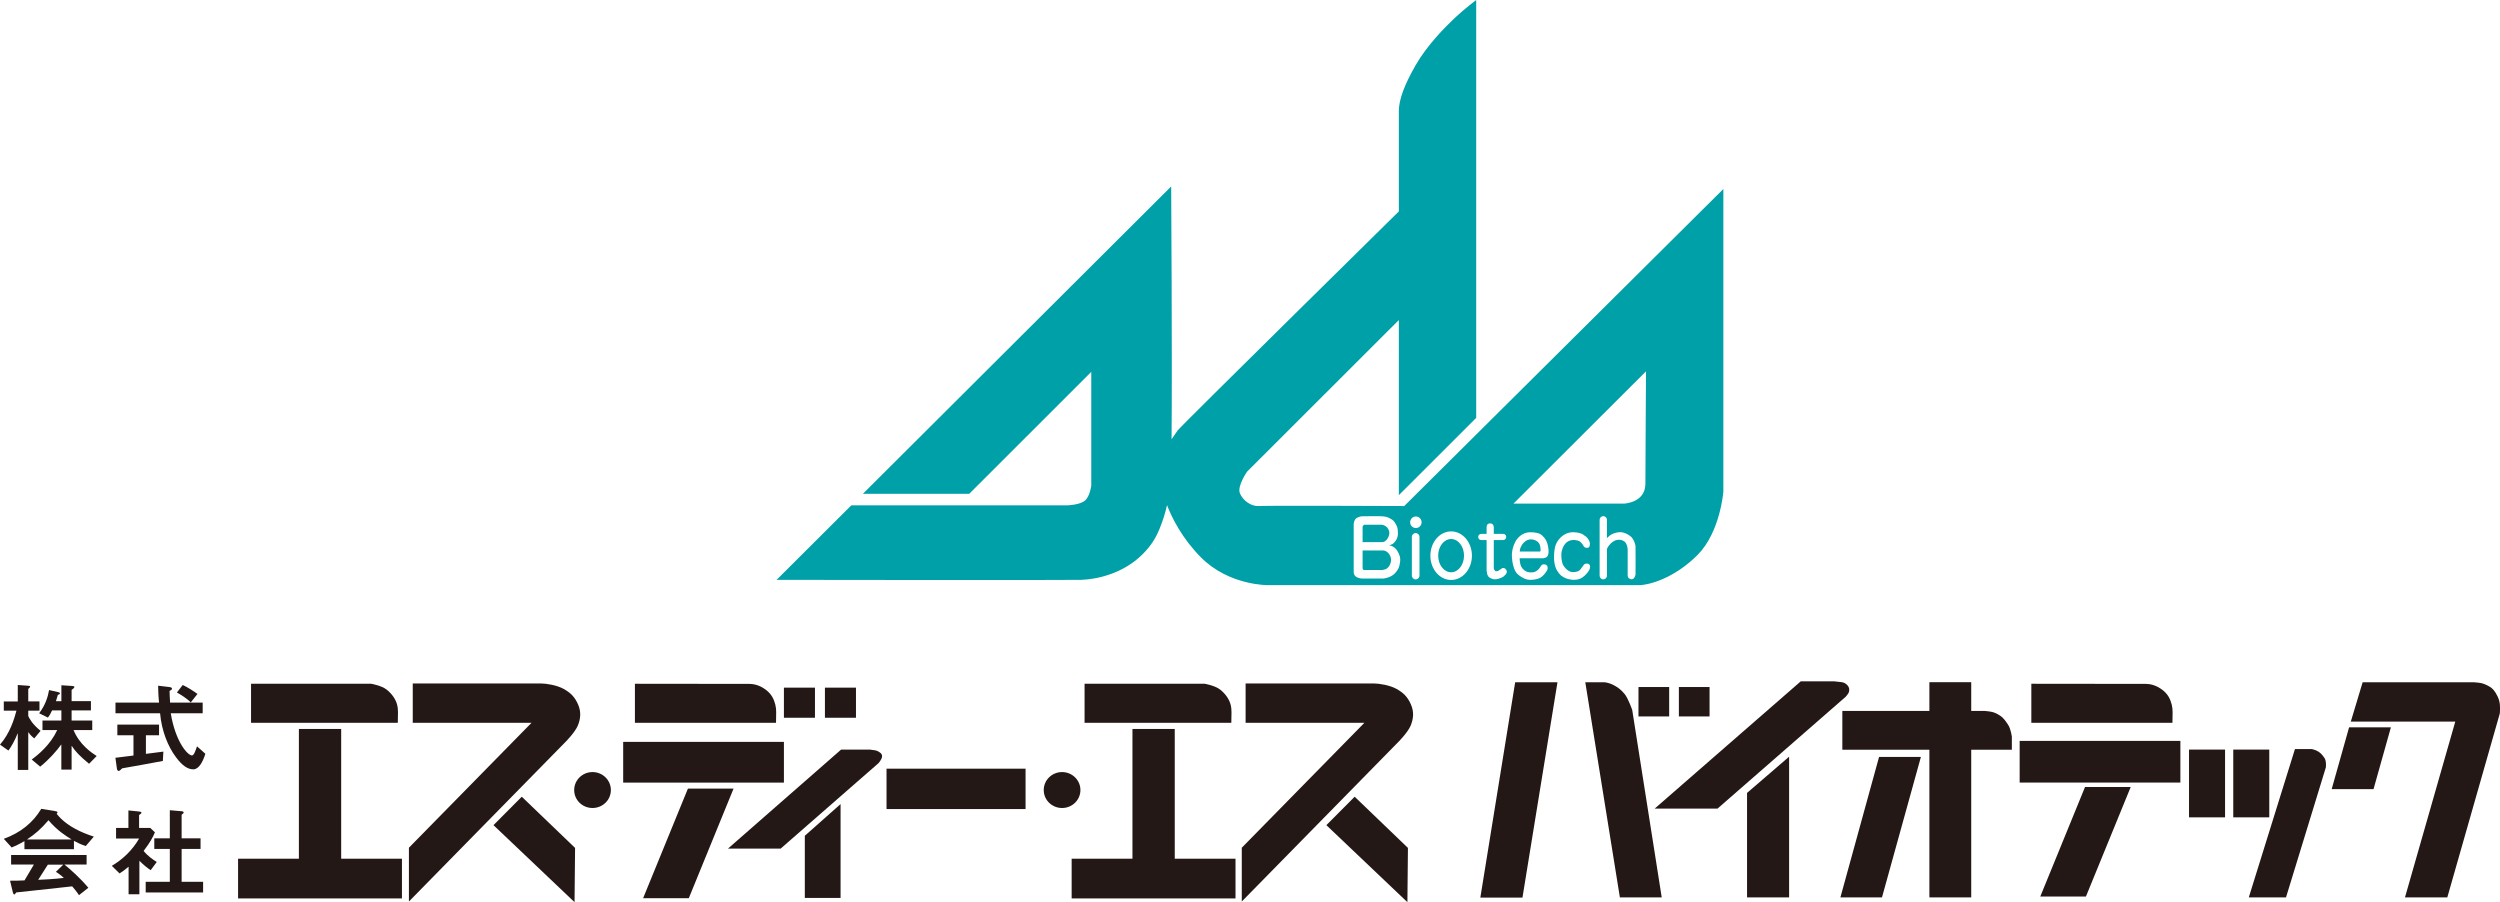 <svg width="230" height="83" viewBox="0 0 230 83" fill="none" xmlns="http://www.w3.org/2000/svg">
<g clip-path="url(#clip0_17_2)">
<path d="M127.209 50.64H125.359V52.303C125.359 52.303 125.4 52.437 125.477 52.437H127.181C127.181 52.437 127.445 52.397 127.55 52.332C127.656 52.267 127.814 52.105 127.891 51.918C127.972 51.731 128.037 51.411 127.879 51.107C127.721 50.799 127.469 50.64 127.205 50.64H127.209Z" fill="#00A0A8"/>
<path d="M127.672 49.513C127.79 49.314 127.871 49.075 127.789 48.836C127.7 48.568 127.579 48.474 127.432 48.381C127.286 48.288 127.104 48.276 127.104 48.276H125.505C125.505 48.276 125.359 48.381 125.359 48.45V49.874H127.128C127.327 49.874 127.489 49.817 127.672 49.517V49.513Z" fill="#00A0A8"/>
<path d="M141.181 49.683C140.942 49.59 140.638 49.59 140.362 49.776C140.086 49.963 139.989 50.178 139.899 50.365C139.81 50.551 139.822 50.738 139.822 50.738H141.672C141.672 50.738 141.725 50.75 141.737 50.628C141.749 50.511 141.672 50.138 141.672 50.138C141.567 49.898 141.421 49.776 141.186 49.683H141.181Z" fill="#00A0A8"/>
<path d="M129.193 46.556C129.193 46.556 116.556 46.499 115.838 46.556C115.12 46.613 114.349 46.057 114.073 45.388C113.797 44.723 114.734 43.388 114.734 43.388L128.694 29.443V45.554L135.81 38.444V0C135.81 0 134.707 0.832 133.822 1.667C132.938 2.503 131.287 4.166 130.236 6.003C129.189 7.836 128.694 9.175 128.694 10.225V19.449C128.694 19.449 108.551 39.283 108.332 39.616C108.219 39.79 107.984 40.127 107.785 40.411C107.85 32.915 107.748 17.153 107.748 17.153L79.386 45.432H89.167L100.397 34.209V44.682C100.397 44.682 100.279 45.668 99.809 46.061C99.338 46.455 98.206 46.491 98.206 46.491H78.323L71.447 53.346C71.447 53.346 98.048 53.386 99.456 53.346C100.864 53.305 103.326 52.794 105.127 50.981C105.87 50.231 106.316 49.549 106.693 48.616C106.981 47.907 107.201 47.209 107.367 46.471C107.825 47.671 108.767 49.545 110.487 51.277C113.079 53.889 116.665 53.833 116.665 53.833H150.768C151.762 53.833 154.078 53.163 156.176 51.054C158.273 48.941 158.549 45.221 158.549 45.221V17.389L129.193 46.552V46.556ZM128.808 51.695C128.743 52.19 128.65 52.393 128.345 52.733C127.96 53.159 127.286 53.224 127.286 53.224H125.307C125.173 53.224 124.869 53.171 124.698 53.013C124.524 52.851 124.54 52.612 124.54 52.612V48.207C124.54 48.207 124.552 47.939 124.698 47.757C124.844 47.57 125.242 47.501 125.242 47.501C125.242 47.501 126.909 47.473 127.197 47.501C127.595 47.542 127.623 47.57 127.871 47.688C128.147 47.821 128.28 47.984 128.357 48.126C128.504 48.393 128.609 48.483 128.609 49.071C128.609 49.549 128.366 49.825 128.211 49.975C128.078 50.109 127.802 50.162 127.802 50.162C128.317 50.267 128.516 50.624 128.516 50.624C128.755 50.997 128.861 51.297 128.808 51.691V51.695ZM130.593 52.948C130.593 53.143 130.435 53.305 130.24 53.305C130.045 53.305 129.891 53.147 129.891 52.948V49.395C129.891 49.2 130.049 49.042 130.24 49.042C130.431 49.042 130.593 49.2 130.593 49.395V52.948ZM130.26 48.58C129.968 48.58 129.733 48.341 129.733 48.049C129.733 47.757 129.968 47.517 130.26 47.517C130.552 47.517 130.788 47.757 130.788 48.049C130.788 48.341 130.552 48.58 130.26 48.58ZM133.506 53.358C132.451 53.358 131.595 52.356 131.595 51.123C131.595 49.89 132.451 48.888 133.506 48.888C134.561 48.888 135.417 49.89 135.417 51.123C135.417 52.356 134.561 53.358 133.506 53.358ZM138.617 52.664C138.589 52.798 138.553 52.81 138.419 52.956C138.285 53.102 138.102 53.167 137.903 53.232C137.705 53.297 137.494 53.313 137.348 53.273C137.202 53.232 137.003 53.151 136.901 53.005C136.796 52.859 136.768 52.474 136.768 52.474V49.687H136.277C136.118 49.687 135.993 49.557 135.993 49.399C135.993 49.241 136.118 49.115 136.277 49.115H136.768V48.495C136.768 48.495 136.743 48.15 137.096 48.15C137.449 48.15 137.429 48.535 137.429 48.535V49.115H138.289C138.447 49.115 138.573 49.241 138.573 49.399C138.573 49.557 138.447 49.687 138.289 49.687H137.429V52.287C137.429 52.38 137.494 52.433 137.546 52.514C137.599 52.596 137.81 52.531 137.81 52.531C137.81 52.531 138.155 52.303 138.22 52.263C138.285 52.222 138.459 52.275 138.508 52.344C138.642 52.514 138.638 52.559 138.613 52.664H138.617ZM142.459 50.843C142.447 51.054 142.394 51.147 142.301 51.241C142.208 51.334 141.985 51.358 141.985 51.358H139.806C139.806 51.358 139.806 51.865 139.964 52.145C140.123 52.425 140.362 52.571 140.549 52.624C140.731 52.677 141.039 52.677 141.21 52.608C141.38 52.543 141.591 52.356 141.672 52.21C141.753 52.064 141.843 51.959 141.936 51.93C142.029 51.902 142.212 51.918 142.305 52.011C142.399 52.105 142.399 52.303 142.358 52.409C142.317 52.514 142.159 52.766 141.96 52.952C141.762 53.139 141.603 53.261 141.117 53.326C140.658 53.386 140.378 53.326 140.046 53.127C139.717 52.928 139.465 52.766 139.291 52.275C139.121 51.784 139.104 51.395 139.092 51.091C139.08 50.782 139.173 50.304 139.396 49.866C139.62 49.428 140.017 49.119 140.415 49.014C140.812 48.908 141.409 48.986 141.672 49.119C141.936 49.253 142.252 49.626 142.358 50.012C142.463 50.397 142.476 50.624 142.463 50.839L142.459 50.843ZM146.253 52.344C146.228 52.437 146.042 52.742 145.762 52.985C145.486 53.224 145.247 53.33 144.877 53.342C144.411 53.358 144.046 53.196 144.046 53.196C143.717 53.062 143.502 52.9 143.255 52.502C142.91 51.959 142.922 51.026 143.056 50.361C143.19 49.695 143.863 48.949 144.735 48.965C145.608 48.977 145.831 49.338 145.831 49.338L145.806 49.282C146.326 49.671 146.269 50.069 146.269 50.069C146.269 50.069 146.269 50.202 146.216 50.296C146.163 50.389 146.098 50.401 145.952 50.401C145.806 50.401 145.701 50.267 145.677 50.215C145.648 50.162 145.518 49.922 145.32 49.801C145.121 49.683 144.67 49.614 144.326 49.772C143.981 49.935 143.758 50.332 143.676 50.718C143.595 51.107 143.664 51.715 143.81 51.983C143.956 52.251 144.228 52.514 144.484 52.596C144.788 52.689 145.169 52.596 145.303 52.486C145.433 52.38 145.644 52.024 145.725 51.942C145.806 51.861 146.017 51.792 146.176 51.902C146.334 52.011 146.297 52.186 146.253 52.34V52.344ZM150.46 52.904C150.46 52.904 150.407 53.09 150.326 53.184C150.237 53.289 150.143 53.318 150.009 53.277C149.875 53.236 149.746 53.155 149.746 52.944V50.523C149.746 50.523 149.705 49.992 149.429 49.805C149.153 49.618 148.808 49.618 148.533 49.752C148.309 49.858 147.997 50.129 147.839 50.502V52.961C147.839 53.147 147.689 53.301 147.502 53.301C147.316 53.301 147.165 53.147 147.165 52.961V47.825C147.165 47.635 147.316 47.485 147.502 47.485C147.689 47.485 147.839 47.635 147.839 47.825V49.509C147.932 49.411 148.086 49.261 148.257 49.168C148.537 49.01 148.946 48.917 149.275 48.981C149.608 49.046 150.017 49.286 150.176 49.513C150.334 49.736 150.456 50.073 150.468 50.255C150.484 50.442 150.468 52.904 150.468 52.904H150.46ZM151.377 44.499C151.377 46.276 149.393 46.333 149.393 46.333H139.238L151.433 34.164C151.433 34.164 151.377 42.719 151.377 44.499Z" fill="#00A0A8"/>
<path d="M133.502 49.59C132.844 49.59 132.313 50.275 132.313 51.119C132.313 51.963 132.844 52.648 133.502 52.648C134.159 52.648 134.69 51.963 134.69 51.119C134.69 50.275 134.159 49.59 133.502 49.59Z" fill="#00A0A8"/>
<path d="M3.148 67.936C2.998 67.81 2.779 67.619 2.621 67.376H2.6V70.832H1.635V67.485H1.615C1.367 68.138 1.002 68.751 0.775 69.051L0 68.507C0.925 67.449 1.314 66.135 1.513 65.384H0.349V64.533H1.635V63.02L2.495 63.081C2.657 63.089 2.771 63.101 2.771 63.162C2.771 63.235 2.694 63.287 2.6 63.381V64.528H3.631V65.38H2.6V65.879C2.734 66.151 2.962 66.605 3.732 67.238L3.148 67.936ZM6.588 66.289H8.487V67.165H6.767C7.307 68.495 8.402 69.238 8.893 69.554L8.195 70.268C7.278 69.513 6.929 69.12 6.609 68.633H6.588V70.803H5.643V68.507H5.623C5.246 69.039 4.515 69.883 3.696 70.531L2.921 69.879C3.546 69.408 4.641 68.512 5.266 67.165H3.907V66.289H5.647V65.356H4.795C4.617 65.725 4.532 65.863 4.41 66.017L3.599 65.62C4.175 64.869 4.402 64.127 4.515 63.486L5.311 63.665C5.432 63.693 5.517 63.725 5.517 63.782C5.517 63.855 5.424 63.892 5.319 63.936C5.27 64.082 5.205 64.346 5.148 64.508H5.647V63.044L6.58 63.105C6.666 63.105 6.844 63.121 6.844 63.202C6.844 63.283 6.722 63.373 6.588 63.474V64.504H8.365V65.356H6.588V66.289Z" fill="#231815"/>
<path d="M14.982 70.008C13.838 70.235 12.422 70.471 11.242 70.686C11.1 70.824 10.998 70.929 10.921 70.929C10.844 70.929 10.779 70.848 10.759 70.738L10.617 69.716C11.1 69.663 11.656 69.582 12.28 69.509V67.644H10.796V66.666H14.633V67.644H13.424V69.355C13.972 69.29 14.654 69.193 15.031 69.148L14.982 70.008ZM18.638 65.62H15.709C16.143 68.252 17.266 69.501 17.664 69.501C17.842 69.501 17.976 69.096 18.126 68.662L18.893 69.347C18.658 70.11 18.281 70.779 17.786 70.779C17.291 70.779 16.784 70.463 16.199 69.676C15.441 68.666 14.877 67.25 14.727 65.62H10.625V64.642H14.633C14.577 64.155 14.548 63.385 14.548 63.084L15.599 63.21C15.741 63.227 15.826 63.283 15.826 63.364C15.826 63.425 15.713 63.519 15.599 63.563C15.607 63.953 15.627 64.253 15.648 64.638H18.646V65.615L18.638 65.62ZM17.55 64.622C17.201 64.253 16.56 63.871 16.276 63.709L16.808 63.02C17.214 63.194 17.838 63.6 18.167 63.843L17.55 64.622Z" fill="#231815"/>
<path d="M7.891 77.837C7.392 77.674 7.067 77.5 6.803 77.358V78.125H2.248V77.382C1.757 77.67 1.452 77.808 1.075 77.97L0.349 77.171C1.911 76.603 3.035 75.679 3.797 74.413L5.027 74.612C5.225 74.648 5.29 74.673 5.29 74.722C5.29 74.774 5.262 74.823 5.213 74.876C5.327 75.018 5.554 75.257 5.599 75.302C6.325 76.007 7.339 76.551 8.633 76.969L7.887 77.837H7.891ZM7.266 82.359C7.079 82.051 6.868 81.816 6.641 81.544C6.029 81.605 3.108 81.941 1.493 82.104C1.428 82.197 1.359 82.294 1.314 82.294C1.25 82.294 1.209 82.177 1.181 82.096L0.925 81.025C1.424 81.025 1.663 81.025 2.256 80.996C2.588 80.445 3.031 79.686 3.116 79.54H1.022V78.66H7.968V79.54H5.927C6.475 79.982 7.307 80.708 8.13 81.674L7.27 82.351L7.266 82.359ZM6.568 77.228V77.212C6.126 76.952 5.254 76.409 4.463 75.46C3.745 76.291 3.241 76.725 2.507 77.212V77.228H6.572H6.568ZM5.822 79.548H4.402C4.081 80.055 3.968 80.238 3.513 80.944C3.931 80.927 5.006 80.879 5.874 80.769C5.704 80.615 5.517 80.445 5.14 80.209L5.822 79.548Z" fill="#231815"/>
<path d="M10.293 79.654C11.339 79.037 12.211 78.169 12.796 77.147H10.678V76.169H11.814V74.559L12.816 74.661C12.938 74.677 13.015 74.713 13.015 74.766C13.015 74.811 12.93 74.904 12.796 74.985V76.169H13.826L14.252 76.575C14.053 77.046 13.826 77.48 13.213 78.287C13.583 78.745 14.065 79.082 14.422 79.301L13.863 80.055C13.579 79.881 13.136 79.512 12.824 79.191V82.27H11.83V79.739C11.445 80.063 11.246 80.201 10.998 80.355L10.288 79.658L10.293 79.654ZM15.619 74.539L16.698 74.632C16.82 74.64 16.897 74.685 16.897 74.742C16.897 74.786 16.84 74.876 16.71 74.949V77.127H18.451V78.104H16.71V81.126H18.686V82.104H13.404V81.126H15.623V78.104H14.195V77.127H15.623V74.539H15.619Z" fill="#231815"/>
<path d="M31.389 79.001V67.064H27.498V79.001H21.903V82.655H36.979V79.001H31.389Z" fill="#231815"/>
<path d="M36.594 66.496H23.096V62.906H34.151C34.151 62.906 35.084 63.064 35.567 63.441C36.05 63.819 36.403 64.326 36.533 64.825C36.663 65.332 36.598 65.676 36.598 66.492L36.594 66.496Z" fill="#231815"/>
<path d="M71.394 66.496H58.412V62.906C58.412 62.906 68.485 62.918 68.915 62.918C69.507 62.918 70.023 63.121 70.505 63.498C70.988 63.876 71.199 64.322 71.329 64.825C71.455 65.332 71.394 65.676 71.394 66.492V66.496Z" fill="#231815"/>
<path d="M108.077 79.001V67.064H104.186V79.001H98.592V82.655H113.667V79.001H108.077Z" fill="#231815"/>
<path d="M113.282 66.496H99.78V62.906H110.836C110.836 62.906 111.769 63.064 112.251 63.441C112.734 63.819 113.087 64.326 113.217 64.825C113.347 65.332 113.282 65.676 113.282 66.492V66.496Z" fill="#231815"/>
<path d="M49.77 62.878H37.973V66.496H48.902L37.62 77.991V82.939L52.083 68.199C52.083 68.199 52.886 67.38 53.146 66.784C53.401 66.183 53.499 65.522 53.178 64.8C52.858 64.078 52.472 63.73 51.86 63.381C51.247 63.036 50.253 62.878 49.77 62.878Z" fill="#231815"/>
<path d="M48.002 73.298L45.401 75.914L52.858 83L52.907 78.007L48.002 73.298Z" fill="#231815"/>
<path d="M126.394 62.878H114.596V66.496H125.526L114.243 77.991V82.939L128.706 68.199C128.706 68.199 129.51 67.38 129.769 66.784C130.025 66.183 130.122 65.522 129.802 64.8C129.481 64.078 129.096 63.73 128.483 63.381C127.871 63.036 126.877 62.878 126.394 62.878Z" fill="#231815"/>
<path d="M124.629 73.298L122.025 75.914L129.481 83L129.53 78.007L124.629 73.298Z" fill="#231815"/>
<path d="M54.513 71.03C53.58 71.03 52.825 71.769 52.825 72.685C52.825 73.602 53.58 74.336 54.513 74.336C55.446 74.336 56.201 73.598 56.201 72.685C56.201 71.773 55.446 71.03 54.513 71.03Z" fill="#231815"/>
<path d="M97.711 71.03C96.778 71.03 96.024 71.769 96.024 72.685C96.024 73.602 96.778 74.336 97.711 74.336C98.644 74.336 99.399 73.598 99.399 72.685C99.399 71.773 98.644 71.03 97.711 71.03Z" fill="#231815"/>
<path d="M94.352 70.718H81.561V74.433H94.352V70.718Z" fill="#231815"/>
<path d="M72.12 68.252H57.333V72H72.12V68.252Z" fill="#231815"/>
<path d="M74.976 63.263H72.12V66.033H74.976V63.263Z" fill="#231815"/>
<path d="M78.749 63.263H75.893V66.033H78.749V63.263Z" fill="#231815"/>
<path d="M67.487 72.552H63.288L59.166 82.635H63.369L67.487 72.552Z" fill="#231815"/>
<path d="M199.865 66.496H186.883V62.906C186.883 62.906 196.956 62.918 197.386 62.918C197.979 62.918 198.494 63.121 198.977 63.498C199.459 63.876 199.67 64.322 199.8 64.825C199.926 65.332 199.865 65.676 199.865 66.492V66.496Z" fill="#231815"/>
<path d="M200.595 68.163H185.808V71.996H200.595V68.163Z" fill="#231815"/>
<path d="M196.027 72.401H191.824L187.706 82.481H191.905L196.027 72.401Z" fill="#231815"/>
<path d="M77.333 73.975V82.607H74.043V76.891L77.333 73.975Z" fill="#231815"/>
<path d="M80.027 68.962H77.382L66.972 78.072H71.82L80.83 70.203C80.83 70.203 81.098 69.895 81.143 69.655C81.187 69.416 81.054 69.286 80.875 69.177C80.697 69.067 80.542 69.023 80.473 69.023C80.404 69.023 80.027 68.958 80.027 68.958V68.962Z" fill="#231815"/>
<path d="M143.287 62.768H139.396L136.191 82.582H140.066L143.287 62.768Z" fill="#231815"/>
<path d="M147.583 62.768H145.847L149.028 82.558H152.878L150.164 65.315C150.164 65.315 149.786 64.228 149.454 63.835C149.121 63.441 148.861 63.251 148.496 63.052C148.139 62.857 147.742 62.768 147.583 62.768Z" fill="#231815"/>
<path d="M153.563 63.206H150.74V65.912H153.563V63.206Z" fill="#231815"/>
<path d="M157.279 63.206H154.456V65.912H157.279V63.206Z" fill="#231815"/>
<path d="M160.728 72.949V82.562H164.598V69.615L160.728 72.949Z" fill="#231815"/>
<path d="M168.781 62.683H165.669L152.233 74.389H158.014L169.779 64.123C169.779 64.123 170.067 63.839 170.111 63.624C170.156 63.405 170.132 63.231 169.957 63.036C169.779 62.841 169.58 62.772 169.377 62.752C169.178 62.732 168.777 62.687 168.777 62.687L168.781 62.683Z" fill="#231815"/>
<path d="M185.086 67.761C185.086 67.761 184.996 67.064 184.753 66.69C184.505 66.321 184.331 66.058 184.039 65.863C183.751 65.668 183.552 65.579 183.329 65.514C183.106 65.449 182.574 65.405 182.574 65.405H181.353V62.764H177.503V65.405H169.495V68.978H177.503V82.558H181.353V68.978H185.09V67.761H185.086Z" fill="#231815"/>
<path d="M176.724 69.635H172.874L169.316 82.562H173.142L176.724 69.635Z" fill="#231815"/>
<path d="M204.705 68.962H201.39V75.196H204.705V68.962Z" fill="#231815"/>
<path d="M208.774 68.962H205.46V75.196H208.774V68.962Z" fill="#231815"/>
<path d="M212.693 68.917H211.135L206.888 82.562H210.312L213.979 70.596C213.979 70.596 214.048 70.008 213.845 69.724C213.646 69.44 213.513 69.286 213.269 69.136C213.026 68.982 212.693 68.917 212.693 68.917Z" fill="#231815"/>
<path d="M219.963 66.913H216.117L214.515 72.6H218.365L219.963 66.913Z" fill="#231815"/>
<path d="M227.619 62.768H217.363L216.275 66.386H225.886L221.257 82.562H225.152L229.98 65.648C229.98 65.648 230.069 64.93 229.915 64.427C229.761 63.924 229.448 63.466 229.225 63.295C229.002 63.121 228.6 62.926 228.337 62.861C228.069 62.797 227.627 62.772 227.627 62.772L227.619 62.768Z" fill="#231815"/>
</g>
<defs>
<clipPath id="clip0_17_2">
<rect width="230" height="83" fill="white"/>
</clipPath>
</defs>
</svg>
